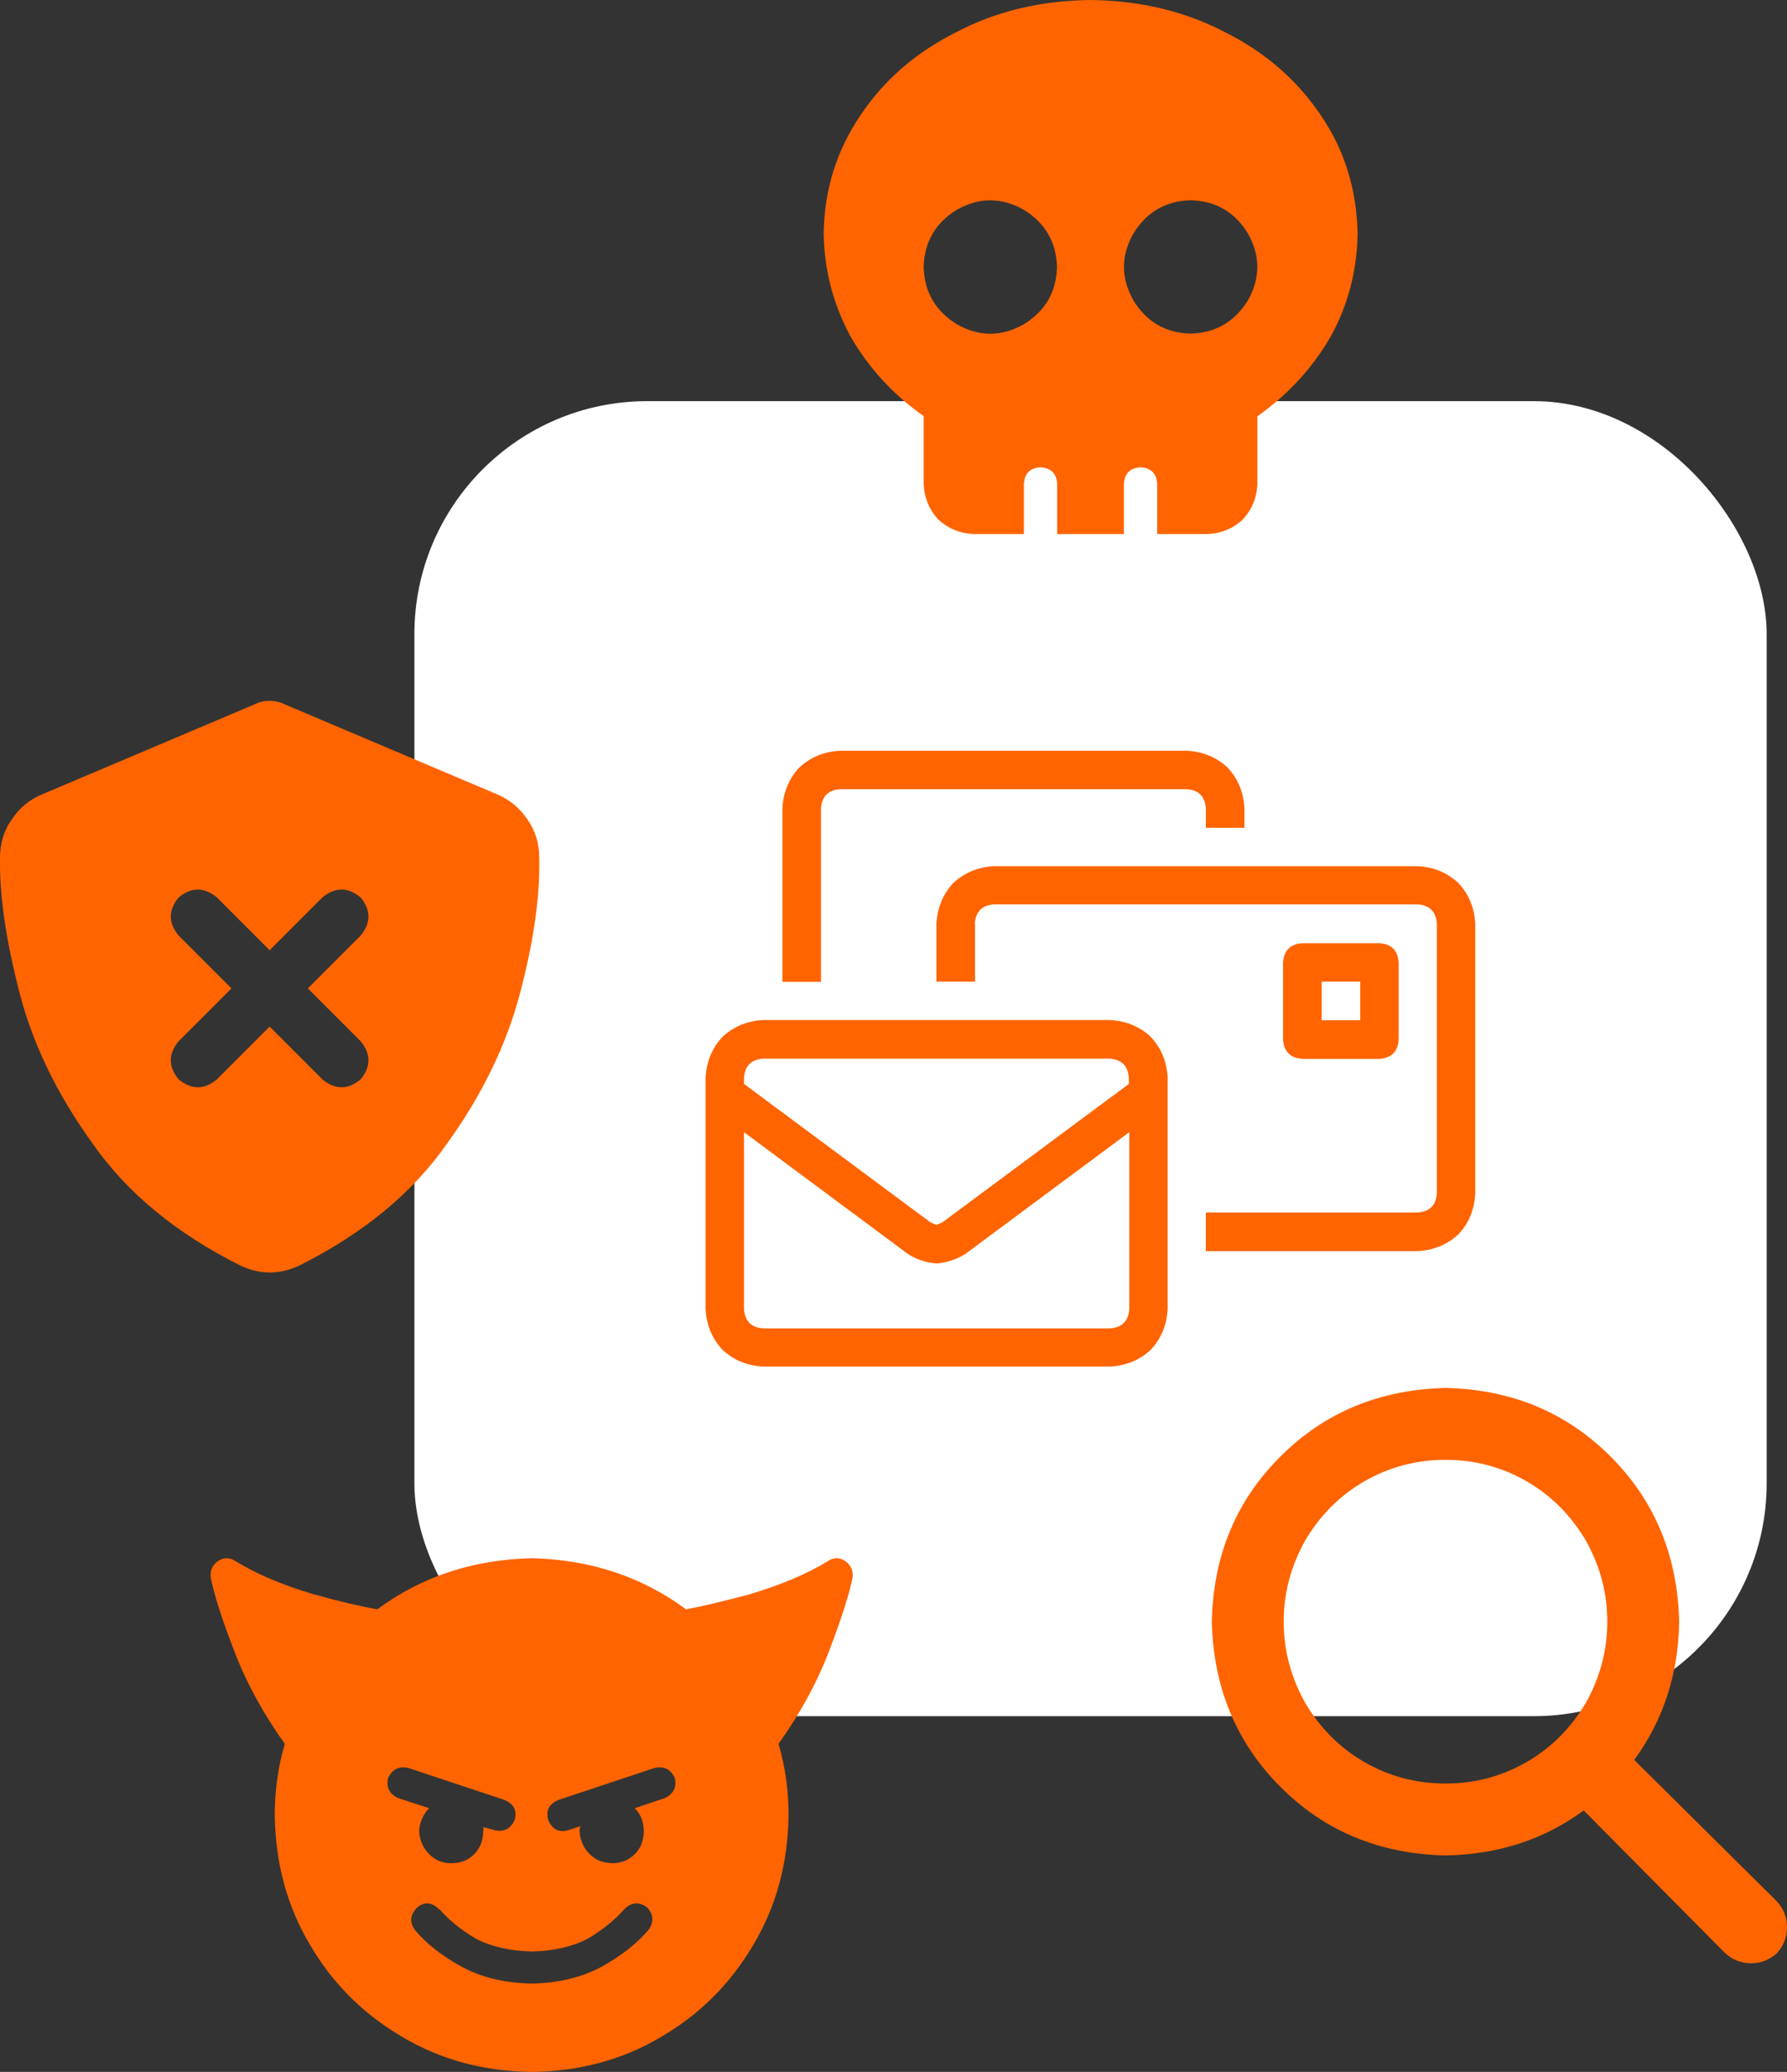 <?xml version="1.0" encoding="UTF-8"?><svg id="Layer_2" xmlns="http://www.w3.org/2000/svg" viewBox="0 0 87.02 100.87"><rect x="0" y="0" width="87.02" height="100.87" fill="#333333" stroke="none"/><g id="Roadmap"><path d="m37.17,49.66h16.88c.78.04,1.44.31,1.99.82.51.55.78,1.21.82,1.99v11.25c-.04.78-.31,1.44-.82,1.99-.55.51-1.21.78-1.99.82h-16.88c-.78-.04-1.45-.31-1.99-.82-.51-.55-.78-1.21-.82-1.99v-11.25c.04-.78.31-1.44.82-1.99.55-.51,1.21-.78,1.99-.82Zm0,1.88c-.59.04-.9.35-.94.94v.29l9.08,6.74c.08.04.18.08.29.12.12-.04.21-.08.29-.12l9.08-6.74v-.29c-.04-.59-.35-.9-.94-.94h-16.88Zm-.94,12.19c.04.59.35.9.94.94h16.88c.59-.04.9-.35.94-.94v-8.61l-7.97,5.92c-.43.27-.9.43-1.41.47-.51-.04-.98-.19-1.41-.47l-7.97-5.92v8.61Zm4.69-25.31c-.59.04-.9.35-.94.94v8.44h-1.88v-8.44c.04-.78.31-1.44.82-1.99.55-.51,1.21-.78,1.99-.82h16.88c.78.04,1.44.31,1.99.82.51.55.78,1.21.82,1.99v.94h-1.88v-.94c-.04-.59-.35-.9-.94-.94h-16.88Zm6.56,6.56v2.81h-1.88v-2.81c.04-.78.31-1.44.82-1.99.55-.51,1.21-.78,1.99-.82h20.62c.78.04,1.44.31,1.99.82.51.55.78,1.21.82,1.99v13.12c-.04.78-.31,1.45-.82,1.99-.55.51-1.21.78-1.99.82h-10.31v-1.88h10.31c.59-.04.9-.35.94-.94v-13.12c-.04-.59-.35-.9-.94-.94h-20.62c-.59.04-.9.35-.94.94Zm15.94.94h3.75c.59.04.9.35.94.94v3.75c-.04.59-.35.9-.94.94h-3.75c-.59-.04-.9-.35-.94-.94v-3.75c.04-.59.35-.9.94-.94Zm.94,3.75h1.88v-1.88h-1.88v1.88Z" style="fill:#81d742; stroke-width:0px;"/><rect x="20.18" y="19.53" width="65.85" height="64.02" rx="11.34" ry="11.34" style="fill:#fff; stroke-width:0px;"/><path d="m37.17,49.66h16.88c.78.04,1.44.31,1.99.82.51.55.78,1.21.82,1.99v11.25c-.04.78-.31,1.44-.82,1.99-.55.51-1.21.78-1.99.82h-16.88c-.78-.04-1.45-.31-1.99-.82-.51-.55-.78-1.21-.82-1.99v-11.25c.04-.78.31-1.44.82-1.99.55-.51,1.21-.78,1.99-.82Zm0,1.88c-.59.04-.9.35-.94.94v.29l9.08,6.74c.08.04.18.08.29.12.12-.04.21-.08.29-.12l9.08-6.74v-.29c-.04-.59-.35-.9-.94-.94h-16.88Zm-.94,12.19c.04.59.35.9.94.94h16.88c.59-.04.9-.35.94-.94v-8.61l-7.97,5.92c-.43.27-.9.43-1.41.47-.51-.04-.98-.19-1.41-.47l-7.97-5.92v8.61Zm4.69-25.31c-.59.04-.9.35-.94.94v8.44h-1.88v-8.44c.04-.78.31-1.44.82-1.99.55-.51,1.21-.78,1.99-.82h16.88c.78.04,1.44.31,1.99.82.51.55.78,1.21.82,1.99v.94h-1.88v-.94c-.04-.59-.35-.9-.94-.94h-16.88Zm6.56,6.56v2.81h-1.88v-2.81c.04-.78.31-1.44.82-1.99.55-.51,1.21-.78,1.99-.82h20.62c.78.04,1.44.31,1.99.82.51.55.78,1.21.82,1.99v13.12c-.04.78-.31,1.45-.82,1.99-.55.51-1.21.78-1.99.82h-10.31v-1.88h10.31c.59-.04.9-.35.94-.94v-13.12c-.04-.59-.35-.9-.94-.94h-20.62c-.59.04-.9.35-.94.94Zm15.94.94h3.75c.59.04.9.35.94.94v3.75c-.04.59-.35.9-.94.94h-3.75c-.59-.04-.9-.35-.94-.94v-3.75c.04-.59.35-.9.94-.94Zm.94,3.75h1.88v-1.88h-1.88v1.88Z" style="fill:#ff6400; stroke-width:0px;"/><path d="m61.23,20.26v3.3c-.03.68-.27,1.25-.71,1.73-.47.44-1.05.68-1.73.71h-2.44v-2.44c-.03-.51-.3-.78-.81-.81-.51.03-.78.3-.81.81v2.44h-3.25v-2.44c-.03-.51-.3-.78-.81-.81-.51.03-.78.3-.81.81v2.44h-2.44c-.68-.03-1.25-.27-1.73-.71-.44-.47-.68-1.05-.71-1.73v-3.3c-1.49-1.05-2.67-2.34-3.55-3.86-.85-1.56-1.29-3.23-1.32-5.03.03-2.13.63-4.04,1.78-5.74,1.15-1.73,2.71-3.08,4.67-4.06,1.93-1.02,4.11-1.54,6.55-1.57,2.44.03,4.62.56,6.55,1.57,1.96.98,3.52,2.34,4.67,4.06,1.15,1.69,1.74,3.61,1.78,5.74-.03,1.83-.47,3.5-1.32,5.03-.88,1.52-2.07,2.81-3.55,3.86Zm-16.25-7.26c.03,1.22.58,2.15,1.62,2.79,1.08.61,2.17.61,3.25,0,1.05-.64,1.59-1.57,1.62-2.79-.03-1.22-.58-2.15-1.62-2.79-1.08-.61-2.17-.61-3.25,0-1.05.64-1.59,1.57-1.62,2.79Zm13-3.25c-1.22.03-2.15.58-2.79,1.62-.61,1.08-.61,2.17,0,3.25.64,1.05,1.57,1.59,2.79,1.62,1.22-.03,2.15-.58,2.79-1.62.61-1.08.61-2.17,0-3.25-.64-1.05-1.57-1.59-2.79-1.62Z" style="fill:#ff6400; stroke-width:0px;"/><path d="m79.58,85.68l6.95,6.89c.33.36.49.78.49,1.26s-.16.89-.49,1.26c-.37.33-.79.49-1.26.49s-.89-.16-1.26-.49l-6.89-6.95c-1.93,1.42-4.18,2.15-6.73,2.19-3.21-.07-5.89-1.18-8.04-3.34-2.15-2.15-3.26-4.83-3.34-8.04.07-3.21,1.18-5.89,3.34-8.04,2.15-2.15,4.83-3.26,8.04-3.34,3.21.07,5.89,1.19,8.04,3.34,2.15,2.15,3.26,4.83,3.34,8.04-.04,2.55-.77,4.79-2.19,6.73Zm-5.25.11c1.2-.69,2.17-1.66,2.9-2.9.69-1.24,1.04-2.55,1.04-3.94s-.35-2.7-1.04-3.94c-.73-1.24-1.7-2.21-2.9-2.9-1.2-.69-2.52-1.04-3.94-1.04s-2.73.35-3.94,1.04c-1.2.69-2.17,1.66-2.9,2.9-.69,1.24-1.04,2.55-1.04,3.94s.35,2.7,1.04,3.94c.73,1.24,1.7,2.21,2.9,2.9,1.2.69,2.52,1.04,3.94,1.04s2.73-.35,3.94-1.04Z" style="fill:#ff6400; stroke-width:0px;"/><path d="m13.84,34.28l10.34,4.38c.62.26,1.11.66,1.48,1.2.4.55.6,1.19.6,1.91.04,1.86-.27,4.05-.93,6.56s-1.84,4.96-3.55,7.33c-1.68,2.41-4.08,4.39-7.22,5.96-.95.44-1.9.44-2.84,0-3.14-1.57-5.54-3.55-7.22-5.96-1.71-2.37-2.9-4.81-3.55-7.33S-.03,43.63,0,41.77c0-.73.2-1.37.6-1.91.36-.55.86-.95,1.48-1.2l10.34-4.38c.22-.11.46-.16.71-.16s.49.05.71.16Zm-5.14,9.41c-.51.62-.51,1.24,0,1.86l2.57,2.57-2.57,2.57c-.51.62-.51,1.24,0,1.86.62.51,1.24.51,1.86,0l2.57-2.57,2.57,2.57c.62.51,1.24.51,1.86,0,.51-.62.51-1.24,0-1.86l-2.57-2.57,2.57-2.57c.51-.62.51-1.24,0-1.86-.62-.51-1.24-.51-1.86,0l-2.57,2.57-2.57-2.57c-.62-.51-1.24-.51-1.86,0Z" style="fill:#ff6400; stroke-width:0px;"/><path d="m25.88,100.87c-2.34-.03-4.44-.6-6.3-1.71-1.89-1.11-3.39-2.6-4.49-4.49-1.11-1.86-1.68-3.96-1.71-6.3,0-1.2.16-2.36.49-3.47-1.07-1.5-1.9-3.03-2.49-4.59-.59-1.53-.96-2.7-1.12-3.52-.03-.33.08-.59.34-.78.29-.2.59-.2.88,0,1.01.62,2.28,1.16,3.81,1.61,1.17.33,2.2.57,3.08.73,2.15-1.59,4.65-2.42,7.52-2.49,2.86.07,5.37.9,7.52,2.49.85-.16,1.87-.41,3.08-.73,1.53-.46,2.8-.99,3.81-1.61.29-.2.59-.2.88,0,.26.2.37.46.34.78-.16.81-.54,1.99-1.12,3.52-.59,1.56-1.42,3.09-2.49,4.59.33,1.11.49,2.26.49,3.47-.03,2.34-.6,4.44-1.71,6.3-1.11,1.89-2.6,3.39-4.49,4.49-1.86,1.11-3.96,1.68-6.3,1.71Zm-2.34-11.72v-.2l.54.15c.46.1.78-.06.98-.49.13-.46-.03-.78-.49-.98l-4.69-1.56c-.46-.1-.78.07-.98.49-.1.46.06.78.49.98l1.51.49c-.29.29-.46.67-.49,1.12.03.46.2.83.49,1.12s.65.44,1.07.44c.46,0,.83-.15,1.12-.44s.44-.67.44-1.12Zm-2.15,3.81c-.36-.36-.72-.39-1.07-.1-.36.36-.39.73-.1,1.12.55.65,1.3,1.24,2.25,1.76.94.52,2.08.8,3.42.83,1.33-.03,2.47-.31,3.42-.83.94-.52,1.69-1.11,2.25-1.76.29-.39.28-.76-.05-1.12-.39-.29-.77-.26-1.12.1-.46.52-1.04.99-1.76,1.42-.75.39-1.66.6-2.73.63-1.07-.03-1.99-.24-2.73-.63-.72-.42-1.3-.9-1.76-1.42Zm8.4-2.25c.46,0,.83-.15,1.12-.44s.44-.67.44-1.12-.15-.83-.44-1.12l1.46-.49c.42-.2.59-.52.49-.98-.2-.42-.52-.59-.98-.49l-4.69,1.56c-.46.2-.62.52-.49.98.2.46.52.62.98.49l.59-.2c-.03.1-.05.18-.05.24.03.46.2.83.49,1.12s.65.44,1.07.44Z" style="fill:#ff6400; stroke-width:0px;"/></g></svg>